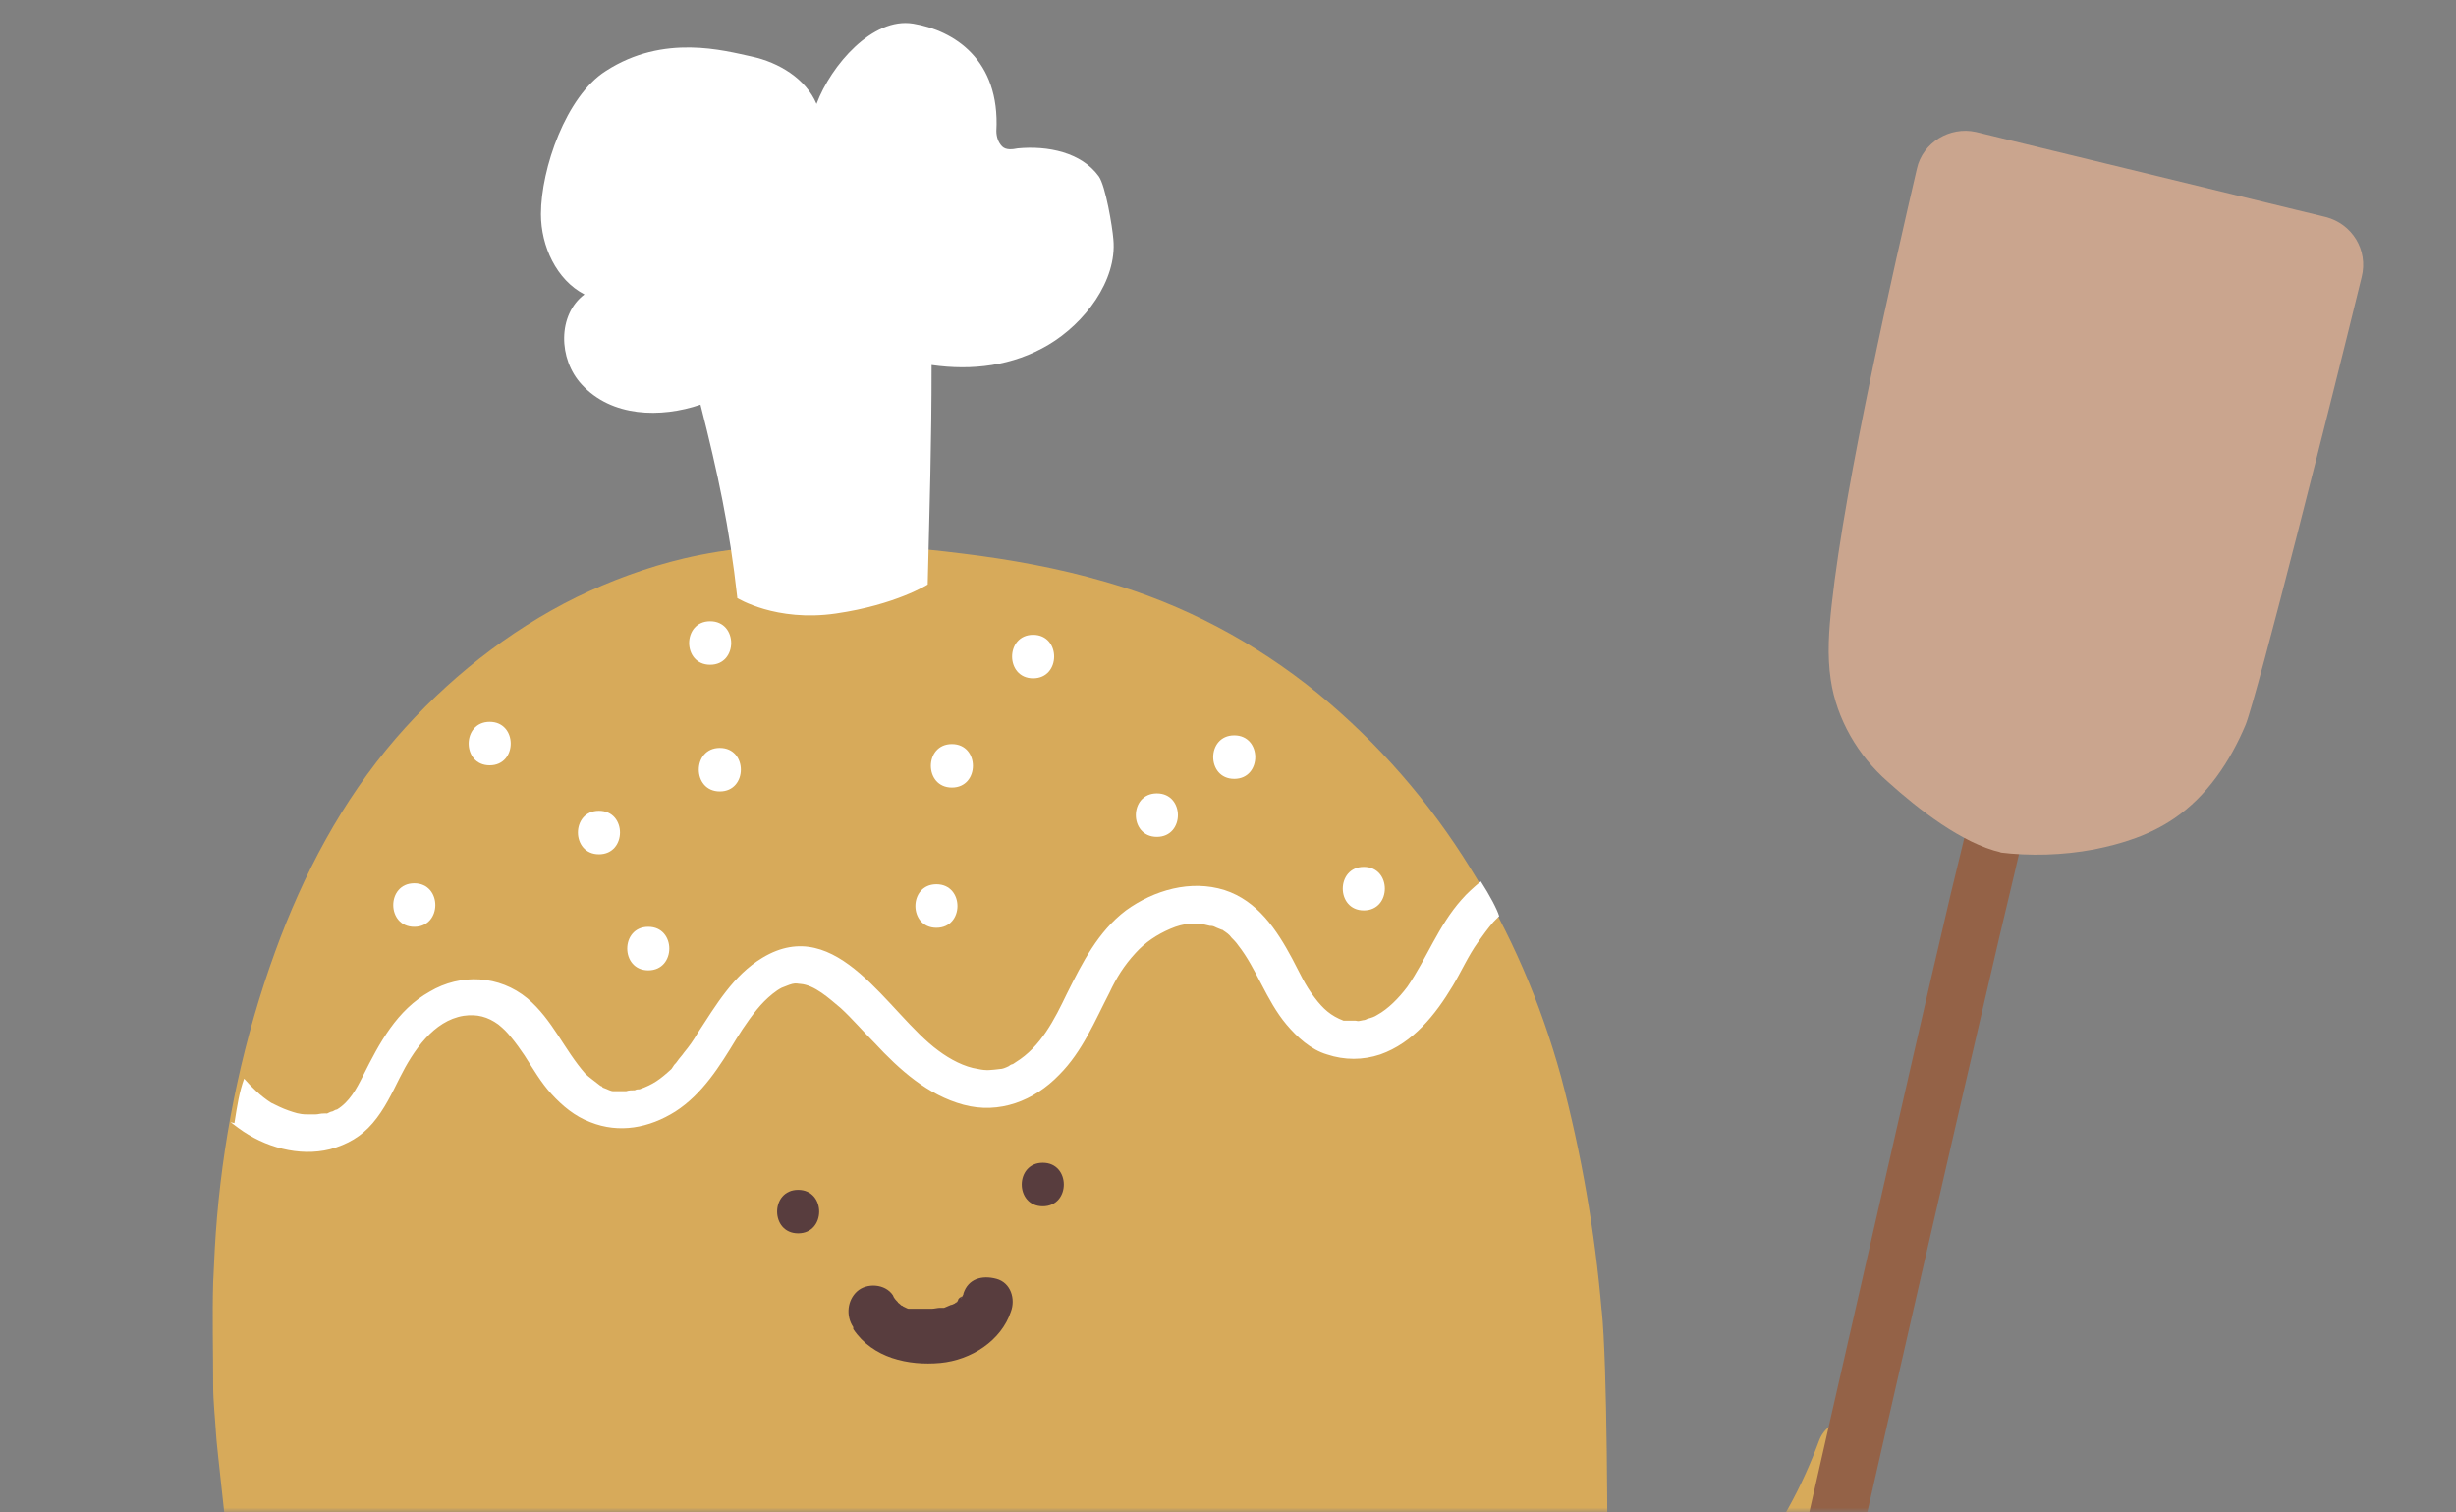 <svg width="268" height="165" viewBox="0 0 268 165" fill="none" xmlns="http://www.w3.org/2000/svg">
<rect x="0" y="0" width="268" height="165" fill="#808080" stroke="none"/>
<mask id="mask0_25_1269" style="mask-type:alpha" maskUnits="userSpaceOnUse" x="0" y="0" width="268" height="165">
<rect y="0.401" width="268" height="164.598" fill="#D9D9D9"/>
</mask>
<g mask="url(#mask0_25_1269)">
<path d="M108.935 106.3C110.518 106.3 110.518 103.873 108.935 103.873C107.352 103.873 107.352 106.3 108.935 106.3Z" fill="white"/>
<path d="M174.774 143.018C174.036 134.366 172.559 125.819 170.343 117.484C168.127 109.465 164.856 101.762 160.425 94.693C155.993 87.518 150.401 81.082 143.86 75.701C137.001 70.109 129.088 65.888 120.541 63.462C115.477 61.984 110.201 61.035 105.031 60.402C99.967 59.769 94.902 59.347 89.838 59.347C84.773 59.347 79.603 59.769 74.644 60.929C70.634 61.879 66.625 63.356 62.932 65.15C55.441 68.843 48.688 74.224 43.201 80.555C37.293 87.413 33.072 95.432 30.012 103.873C26.636 113.158 24.526 122.97 23.682 132.783C23.471 135.21 23.365 137.531 23.259 139.958C23.154 143.651 23.259 147.449 23.259 151.142C23.259 152.936 23.471 154.729 23.576 156.523C23.576 157.156 24.948 169.29 25.686 176.043C26.003 178.786 27.797 181.213 30.434 182.162C39.403 185.539 62.827 192.292 104.82 191.553C143.754 190.814 162.746 185.539 170.66 182.479C173.508 181.318 175.408 178.575 175.408 175.515C175.408 166.969 175.408 149.137 174.774 142.912V143.018Z" fill="#D7AA5A"/>
<path d="M25.159 122.443C25.475 122.654 25.686 122.865 26.003 123.076C28.852 125.187 32.65 126.242 36.026 125.398C37.926 124.87 39.403 124.026 40.669 122.549C41.935 121.072 42.779 119.278 43.623 117.59C45.1 114.635 47.316 111.365 50.587 110.837C52.064 110.626 53.225 110.943 54.386 111.787C55.019 112.314 55.23 112.525 55.757 113.158C56.285 113.791 56.812 114.53 57.234 115.163C58.184 116.64 59.028 118.117 60.189 119.383C61.349 120.65 62.721 121.81 64.409 122.443C67.574 123.709 70.845 123.076 73.694 121.283C76.648 119.383 78.548 116.324 80.341 113.369C81.186 111.998 82.346 110.309 83.401 109.254C83.929 108.727 84.667 108.094 85.3 107.777C85.617 107.672 86.039 107.461 86.461 107.355C86.883 107.25 87.094 107.355 87.305 107.355C88.888 107.461 90.471 108.938 91.737 109.993C93.003 111.154 94.163 112.525 95.43 113.791C98.173 116.746 101.233 119.489 105.137 120.544C109.041 121.599 112.839 120.122 115.582 117.273C118.115 114.741 119.486 111.365 121.069 108.305C121.808 106.722 122.652 105.35 123.918 103.979C124.973 102.818 126.239 101.974 127.716 101.341C129.193 100.708 130.459 100.602 132.042 101.024C131.726 101.024 132.042 101.024 132.148 101.024C132.359 101.024 132.57 101.13 132.781 101.235C132.992 101.341 133.097 101.341 133.308 101.446C133.625 101.658 132.992 101.13 133.519 101.552C133.836 101.763 134.152 101.974 134.363 102.291C134.574 102.502 134.891 102.818 135.102 103.135C137.107 105.667 138.162 109.149 140.378 111.787C141.538 113.158 143.015 114.53 144.809 115.058C146.708 115.691 148.713 115.691 150.612 115.058C154.2 113.791 156.626 110.732 158.526 107.566C159.475 105.983 160.214 104.295 161.269 102.818C161.796 102.08 162.324 101.341 162.957 100.602C163.168 100.391 163.379 100.18 163.59 99.969C163.379 99.231 162.535 97.648 161.585 96.171C160.847 96.804 160.108 97.437 159.475 98.176C156.943 101.024 155.677 104.612 153.567 107.672C152.617 108.938 151.456 110.098 150.296 110.732C149.979 110.943 149.663 111.048 149.241 111.154C148.819 111.365 148.924 111.259 148.502 111.365C148.08 111.47 148.08 111.365 147.869 111.365C147.236 111.365 148.185 111.365 147.552 111.365C147.447 111.365 147.236 111.365 147.13 111.365C147.025 111.365 146.814 111.365 146.708 111.365C146.919 111.365 146.814 111.365 146.603 111.365C145.231 110.837 144.387 110.098 143.437 108.832C142.382 107.461 141.855 106.195 141.011 104.612C139.322 101.446 137.212 98.281 133.625 97.121C129.932 95.96 125.922 97.121 122.863 99.336C119.803 101.658 118.115 105.034 116.426 108.41C115.055 111.259 113.578 114.213 110.834 115.902C111.151 115.691 110.518 116.113 110.518 116.113C110.412 116.113 110.201 116.218 110.096 116.324C109.674 116.535 109.357 116.64 109.146 116.64C108.196 116.746 107.669 116.851 106.719 116.64C105.242 116.429 103.659 115.585 102.393 114.635C96.907 110.626 91.42 99.547 83.19 104.506C80.025 106.406 78.126 109.676 76.121 112.736C75.699 113.475 75.171 114.213 74.644 114.846C74.433 115.163 74.116 115.48 73.905 115.796C73.694 116.113 73.589 116.113 73.483 116.324C73.272 116.64 73.483 116.324 73.272 116.64C72.006 117.801 71.267 118.328 69.79 118.856C69.685 118.856 69.368 118.961 69.79 118.856C69.579 118.856 69.474 118.856 69.263 118.961C68.946 118.961 68.63 118.961 68.313 119.067C67.785 119.067 68.735 119.067 68.102 119.067C67.996 119.067 67.891 119.067 67.785 119.067C67.574 119.067 67.469 119.067 67.258 119.067C67.152 119.067 67.047 119.067 66.941 119.067C67.152 119.067 67.152 119.067 66.941 119.067C66.625 119.067 66.308 118.856 65.992 118.75C65.675 118.645 65.781 118.645 65.675 118.539C65.148 118.328 65.992 118.75 65.464 118.434C64.937 118.012 64.198 117.484 63.882 117.168C61.56 114.53 60.294 111.259 57.551 108.938C54.491 106.406 50.27 106.195 46.894 108.199C43.307 110.204 41.407 113.791 39.614 117.379C38.875 118.856 38.137 120.228 36.765 121.072C36.554 121.072 36.343 121.283 36.237 121.283C36.132 121.283 35.921 121.388 35.71 121.494C35.393 121.599 36.132 121.494 35.499 121.494C34.866 121.494 34.76 121.599 34.444 121.599C34.127 121.599 33.705 121.599 34.127 121.599C33.916 121.599 33.705 121.599 33.494 121.599C32.65 121.599 32.123 121.388 31.489 121.177C30.856 120.966 30.012 120.544 29.59 120.333C28.43 119.595 27.48 118.645 26.636 117.695C26.108 119.172 25.897 120.544 25.581 122.549L25.159 122.443Z" fill="white"/>
<path d="M65.359 93.216C68.419 93.216 68.419 88.468 65.359 88.468C62.299 88.468 62.299 93.216 65.359 93.216Z" fill="white"/>
<path d="M45.206 101.129C48.266 101.129 48.266 96.381 45.206 96.381C42.146 96.381 42.146 101.129 45.206 101.129Z" fill="white"/>
<path d="M78.548 86.357C81.608 86.357 81.608 81.609 78.548 81.609C75.488 81.609 75.488 86.357 78.548 86.357Z" fill="white"/>
<path d="M70.74 105.877C73.8 105.877 73.8 101.129 70.74 101.129C67.68 101.129 67.68 105.877 70.74 105.877Z" fill="white"/>
<path d="M102.182 101.235C105.242 101.235 105.242 96.487 102.182 96.487C99.123 96.487 99.123 101.235 102.182 101.235Z" fill="white"/>
<path d="M126.239 91.317C129.299 91.317 129.299 86.569 126.239 86.569C123.179 86.569 123.179 91.317 126.239 91.317Z" fill="white"/>
<path d="M148.819 99.337C151.878 99.337 151.878 94.589 148.819 94.589C145.759 94.589 145.759 99.337 148.819 99.337Z" fill="white"/>
<path d="M112.734 74.014C115.793 74.014 115.793 69.266 112.734 69.266C109.674 69.266 109.674 74.014 112.734 74.014Z" fill="white"/>
<path d="M77.493 72.536C80.552 72.536 80.552 67.788 77.493 67.788C74.433 67.788 74.433 72.536 77.493 72.536Z" fill="white"/>
<path d="M103.871 85.936C106.93 85.936 106.93 81.189 103.871 81.189C100.811 81.189 100.811 85.936 103.871 85.936Z" fill="white"/>
<path d="M134.68 84.986C137.74 84.986 137.74 80.238 134.68 80.238C131.62 80.238 131.62 84.986 134.68 84.986Z" fill="white"/>
<path d="M53.436 83.51C56.496 83.51 56.496 78.762 53.436 78.762C50.376 78.762 50.376 83.51 53.436 83.51Z" fill="white"/>
<path d="M87.094 134.577C90.154 134.577 90.154 129.829 87.094 129.829C84.034 129.829 84.034 134.577 87.094 134.577Z" fill="#583D3E"/>
<path d="M113.789 131.623C116.849 131.623 116.849 126.875 113.789 126.875C110.729 126.875 110.729 131.623 113.789 131.623Z" fill="#583D3E"/>
<path d="M93.108 145.023C95.219 148.188 99.122 149.032 102.604 148.716C105.981 148.399 109.252 146.289 110.307 143.123C110.834 141.752 110.307 139.958 108.724 139.536C107.141 139.114 105.664 139.536 105.137 141.119C105.137 141.33 104.926 141.541 104.82 141.752C104.82 141.646 105.137 141.33 104.82 141.541C104.504 141.752 104.609 141.752 104.504 141.963C104.398 142.174 104.187 142.279 104.504 141.963C104.292 142.174 104.081 142.279 103.976 142.385C103.87 142.49 103.554 142.701 103.976 142.385C104.398 142.068 103.976 142.385 103.765 142.385C103.554 142.49 103.237 142.596 103.026 142.701H102.604C102.288 142.701 101.971 142.807 101.655 142.807C101.549 142.807 101.338 142.807 101.233 142.807C100.811 142.807 101.76 142.807 101.338 142.807C100.916 142.807 100.811 142.807 100.494 142.807C100.178 142.807 99.861 142.807 99.65 142.807C99.439 142.807 99.228 142.807 99.122 142.807C99.544 142.912 99.333 142.807 99.122 142.807C99.017 142.807 98.489 142.49 98.384 142.49C98.384 142.49 98.806 142.807 98.489 142.49C98.384 142.49 98.278 142.385 98.173 142.279C98.067 142.174 97.645 141.857 97.962 142.174C98.278 142.49 97.962 142.174 97.962 142.068C97.751 141.857 97.54 141.646 97.434 141.33C96.59 140.064 94.585 139.958 93.53 140.908C92.475 141.857 92.264 143.545 93.108 144.812V145.023Z" fill="#583D3E"/>
<path d="M141.222 166.231C141.644 182.691 160.319 189.127 174.247 187.228C189.652 185.117 199.57 172.667 204.634 158.845C206.006 155.046 199.992 153.358 198.515 157.157C194.822 167.18 188.069 176.993 177.201 180.158C166.756 183.218 147.763 179.947 147.341 166.125C146.919 152.303 140.905 162.01 141.011 166.125L141.222 166.231Z" fill="#D7AA5A"/>
<path d="M187.33 237.873C197.249 193.769 207.167 149.56 217.401 105.561C218.456 100.919 219.617 96.276 220.672 91.634C220.989 90.262 221.411 88.89 221.727 87.519C222.36 84.986 222.571 86.674 220.883 87.519L216.557 86.358C218.245 90.051 223.732 86.886 222.044 83.193C221.305 81.504 219.195 81.399 217.718 82.032C216.241 82.665 215.819 85.514 215.397 87.097C214.552 90.579 213.708 94.06 212.864 97.542C210.015 109.676 207.272 121.81 204.529 133.838C198.198 161.482 191.973 189.127 185.748 216.771C184.271 223.207 182.793 229.749 181.422 236.185C180.578 240.089 186.592 241.777 187.541 237.873H187.33Z" fill="#946247"/>
<path d="M218.351 93.005C214.13 92.055 209.277 88.257 206.006 85.302C202.735 82.454 200.414 78.444 199.781 74.224C199.359 71.481 199.57 68.737 199.886 65.888C201.363 52.383 206.745 28.854 209.171 18.408C209.804 15.559 212.759 13.765 215.608 14.399L253.803 23.684C256.652 24.422 258.445 27.271 257.707 30.225C254.541 43.203 246.311 75.912 245.045 79.077C243.357 83.087 240.825 86.885 237.237 89.312C234.6 91.106 231.645 92.055 228.48 92.688C225.104 93.321 221.516 93.427 218.14 93.005" fill="#CAA58E"/>
<path d="M80.447 65.15C79.603 57.553 78.337 51.645 76.437 44.153C72.111 45.63 66.73 45.525 63.459 41.937C60.927 39.194 60.822 34.34 63.776 32.125C60.716 30.542 59.028 26.849 59.028 23.367C59.028 18.408 61.771 10.495 66.097 7.752C72.428 3.637 79.075 5.536 82.029 6.169C84.984 6.802 87.938 8.596 89.099 11.339C90.681 7.118 95.218 1.843 99.65 2.581C104.081 3.32 109.146 6.485 108.724 14.293C108.724 14.926 108.935 15.559 109.357 15.982C109.779 16.404 110.518 16.298 111.045 16.192C114.316 15.876 118.009 16.614 119.908 19.252C120.647 20.308 121.385 24.739 121.491 26.111C121.913 30.648 118.325 35.29 114.422 37.611C110.518 39.933 106.086 40.46 101.655 39.827C101.655 48.585 101.444 54.704 101.233 63.778C101.233 63.778 97.751 65.994 91.209 66.944C84.667 67.893 80.447 65.255 80.447 65.255V65.15Z" fill="white"/>
</g>
</svg>
